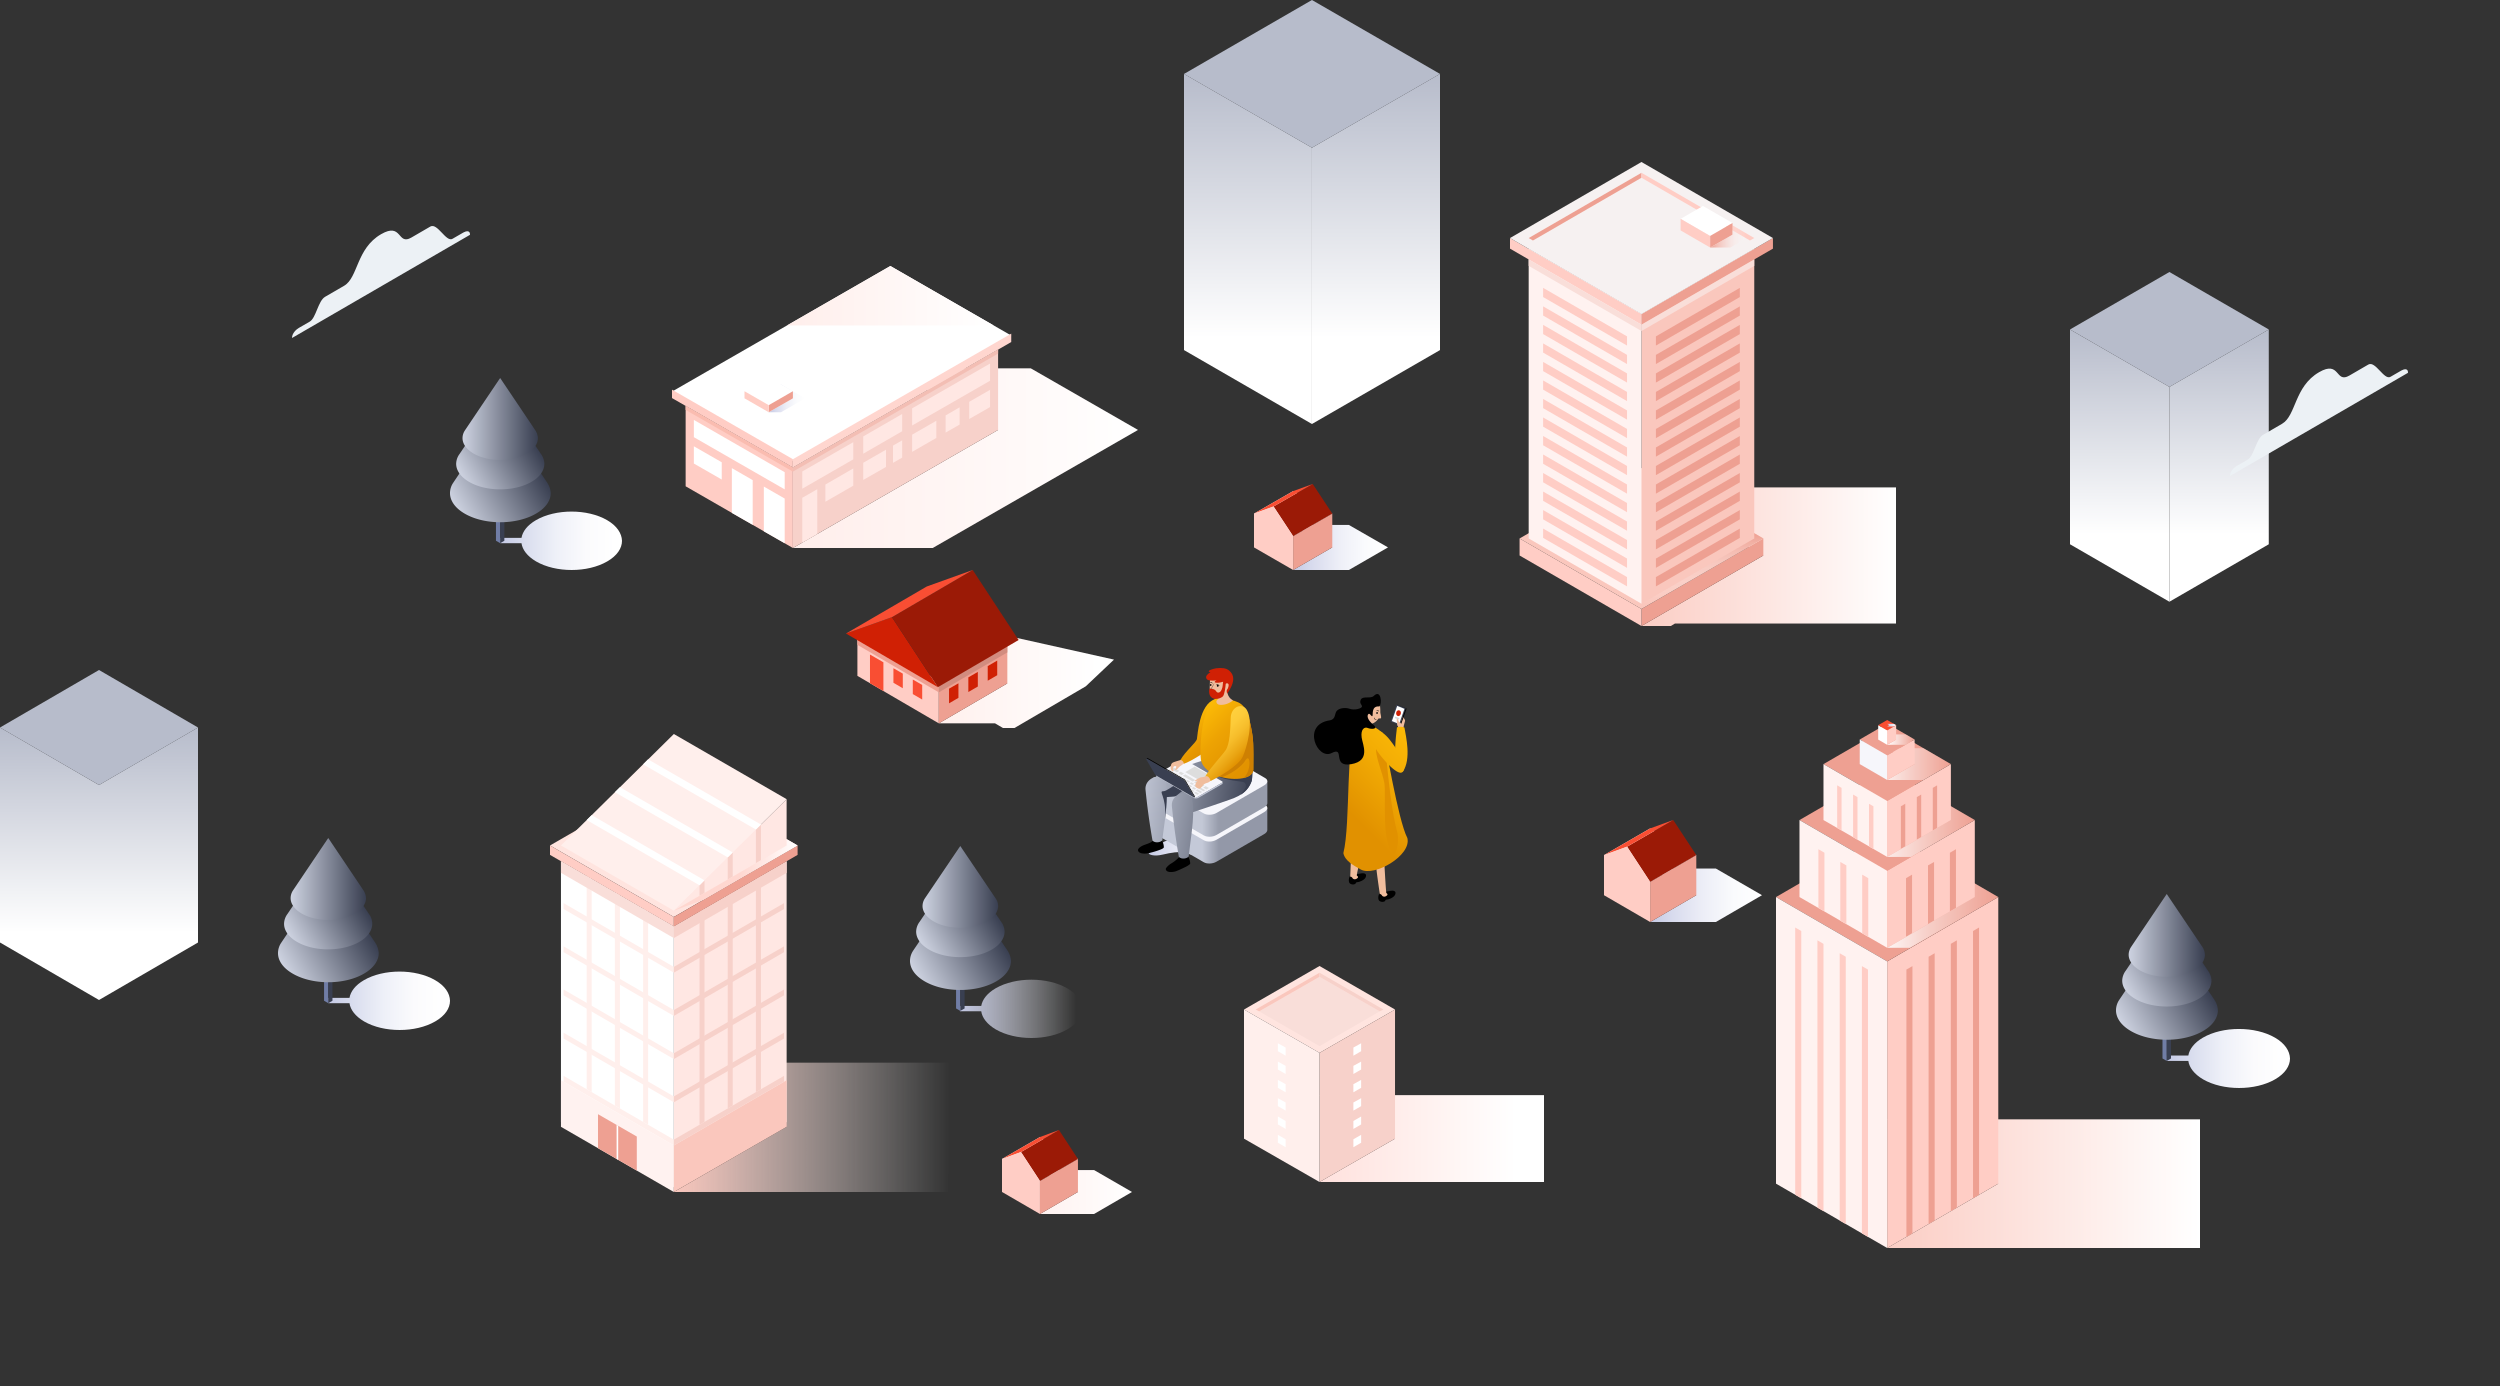 <svg viewBox="0 0 1250 693" fill="none" xmlns="http://www.w3.org/2000/svg"><rect x="0" y="0" width="1250" height="693" fill="#333333" stroke="none"/><path d="m655.97 212 64.03-36.96v-138.08l-64.03 36.91v138.13Z" fill="url(#a)"/><path d="m655.97 212-63.97-36.96v-138.08l63.97 36.91v138.13Z" fill="url(#b)"/><path d="m655.97 73.87-63.97-36.9 63.97-36.97 64.03 36.96-64.03 36.91Z" fill="#B7BCCB"/><path d="m1084.7 300.87 49.69-28.73v-107.4l-49.69 28.72v107.4Z" fill="url(#c)"/><path d="m1084.7 300.87-49.7-28.73v-107.4l49.7 28.72v107.4Z" fill="url(#d)"/><path d="m1084.7 193.46-49.7-28.73 49.7-28.73 49.69 28.73-49.69 28.73Z" fill="#B7BCCB"/><path d="m49.5 500 49.5-28.75v-107.5l-49.5 28.76v107.49Z" fill="url(#e)"/><path d="m49.5 500-49.5-28.75v-107.5l49.5 28.76v107.49Z" fill="url(#f)"/><path d="m49.5 392.5-49.5-28.75 49.5-28.75 49.5 28.75-49.5 28.76Z" fill="#B7BCCB"/><path d="M547.02 585.02h-27.04l18.99 10.96-18.99 11.02h27.04l18.98-11.02-18.98-10.96Z" fill="url(#g)"/><path d="m519.98 607 18.99-11.02v-16.5l-18.99 11.02v16.5Z" fill="#EEA092"/><path d="m519.98 590.5-18.98-11.02 18.98-10.96 18.99 10.96-18.99 11.02Z" fill="#F6F1F1"/><path d="m519.98 590.5-9.49-14.48 18.99-11.02 9.49 14.48-18.99 11.02Z" fill="#9B1A06"/><path d="m510.5 576.02-9.5 3.46 18.98-10.96 9.5-3.52-18.99 11.02Z" fill="#F94E33"/><path d="m510.5 576.02-9.5 3.46v16.5l18.98 11.02v-16.5l-9.49-14.48Z" fill="#FFCDC5"/><path d="M674.43 262.47h-27.86l19.57 11.24-19.57 11.29h27.86l19.57-11.3-19.57-11.23Z" fill="url(#h)"/><path d="m646.57 285 19.57-11.3v-16.9l-19.57 11.29v16.91Z" fill="#EEA092"/><path d="m646.57 268.09-19.57-11.3 19.57-11.24 19.57 11.24-19.57 11.3Z" fill="#F6F1F1"/><path d="m646.57 268.09-9.79-14.85 19.57-11.24 9.79 14.8-19.57 11.29Z" fill="#9B1A06"/><path d="m636.78 253.24-9.78 3.55 19.57-11.24 9.78-3.55-19.57 11.24Z" fill="#F94E33"/><path d="m636.78 253.24-9.78 3.55v16.92l19.57 11.29v-16.91l-9.79-14.85Z" fill="#FFCDC5"/><path d="M857.93 434.27h-32.86l23.08 13.34-23.08 13.39h32.86l23.07-13.4-23.07-13.33Z" fill="url(#i)"/><path d="m825.07 461 23.08-13.4v-20.06l-23.08 13.4v20.06Z" fill="#EEA092"/><path d="m825.07 440.94-23.07-13.4 23.07-13.33 23.08 13.34-23.08 13.39Z" fill="#F6F1F1"/><path d="m825.07 440.94-11.53-17.6 23.07-13.34 11.54 17.55-23.08 13.39Z" fill="#9B1A06"/><path d="m813.54 423.33-11.54 4.22 23.07-13.34 11.54-4.21-23.07 13.33Z" fill="#F94E33"/><path d="m813.54 423.33-11.54 4.22v20.06l23.07 13.39v-20.06l-11.53-17.6Z" fill="#FFCDC5"/><path d="m1200.66 185.27-5.43 3.14c-3.18 1.85-7.54-8.19-11.07-6.13l-9.49 5.51c-7.07 4.12-4.51-7.83-15.12-1.7-12.46 7.21-11.43 21.68-18.51 25.8l-9.48 5.51c-3.54 2.06-4.51 10.56-7.69 12.41l-5.44 3.14c-1.17.67-3.43 2.58-3.43 5.05l44.5-25.8 44.5-25.8c.1-2.52-2.16-1.8-3.34-1.13Zm-969-69-5.43 3.14c-3.18 1.85-7.54-8.19-11.07-6.13l-9.49 5.51c-7.07 4.12-4.5-7.83-15.12-1.7-12.46 7.21-11.43 21.68-18.5 25.8l-9.5 5.51c-3.53 2.06-4.5 10.56-7.68 12.41l-5.44 3.14c-1.17.67-3.43 2.58-3.43 5.05l44.5-25.8 44.5-25.8c.1-2.52-2.16-1.8-3.34-1.13Z" fill="#ECF1F5"/><path d="M948 243.69h-110.51l-2.08-1.24h-14.68l60.94 35.3-60.94 35.25h14.68l2.08-1.24h110.51v-68.07Z" fill="url(#j)"/><path d="m881.67 269.23-60.94 35.25v8.52l60.94-35.25v-8.52Z" fill="#EEA092"/><path d="m759.8 269.23 60.93 35.25v8.52l-60.94-35.25v-8.52Z" fill="#FFCDC5"/><path d="m820.73 233.98 60.94 35.25-60.94 35.25-60.94-35.25 60.94-35.25Z" fill="#FAC7BD"/><path d="m877.13 124.32-56.4 32.58v144.96l56.4-32.63v-144.9Z" fill="#FAC7BD"/><path d="m869.91 143.93-41.96 24.26v4.6l41.96-24.26v-4.6Zm0 9.25-41.96 24.26v4.6l41.96-24.25v-4.6Zm0 9.26-41.96 24.26v4.6l41.96-24.25v-4.6Zm0 9.26-41.96 24.26v4.6l41.96-24.25v-4.6Zm0 9.26-41.96 24.26v4.6l41.96-24.26v-4.6Zm0 9.26-41.96 24.26v4.6l41.96-24.26v-4.6Zm0 9.25-41.96 24.27v4.6l41.96-24.26v-4.6Zm0 9.26-41.96 24.26v4.6l41.96-24.25v-4.6Zm0 9.27-41.96 24.25v4.6l41.96-24.2v-4.66Zm0 9.25-41.96 24.26v4.6l41.96-24.2v-4.66Zm0 9.25-41.96 24.27v4.6l41.96-24.2v-4.66Zm0 9.27-41.96 24.26v4.65l41.96-24.26v-4.65Zm0 9.26-41.96 24.25v4.66l41.96-24.26v-4.66Zm0 9.25-41.96 24.26v4.66l41.96-24.26v-4.66Z" fill="#EEA092"/><path d="m764.34 124.32 56.4 32.58v144.96l-56.4-32.63v-144.9Z" fill="#FFF2F0"/><path d="m771.56 143.93 41.96 24.26v4.6l-41.96-24.26v-4.6Zm0 9.25 41.96 24.26v4.6l-41.96-24.25v-4.6Zm0 9.26 41.96 24.26v4.6l-41.96-24.25v-4.6Zm0 9.26 41.96 24.26v4.6l-41.96-24.25v-4.6Zm0 9.26 41.96 24.26v4.6l-41.96-24.26v-4.6Zm0 9.26 41.96 24.26v4.6l-41.96-24.26v-4.6Zm0 9.25 41.96 24.27v4.6l-41.96-24.26v-4.6Zm0 9.26 41.96 24.26v4.6l-41.96-24.25v-4.6Zm0 9.27 41.96 24.25v4.6l-41.96-24.2v-4.66Zm0 9.25 41.96 24.26v4.6l-41.96-24.2v-4.66Zm0 9.25 41.96 24.27v4.6l-41.96-24.2v-4.66Zm0 9.27 41.96 24.26v4.65l-41.96-24.26v-4.65Zm0 9.26 41.96 24.25v4.66l-41.96-24.26v-4.66Zm0 9.25 41.96 24.26v4.66l-41.96-24.26v-4.66Z" fill="#FFCDC5"/><path d="m886.47 119.02-65.74 38.03v5.3l65.74-38.03v-5.3Z" fill="#EEA092"/><path d="m755 119.02 65.73 38.03v5.3l-65.73-38.03v-5.3Z" fill="#FFCDC5"/><path d="m764.34 129.72 56.4 32.62v3.17l-56.4-32.57v-3.22Z" fill="#F9DED9"/><path d="m877.13 129.72-56.4 32.62v3.17l56.4-32.57v-3.22Z" fill="#F9DED9"/><path d="m820.73 81 65.74 38.02-65.74 38.03-65.73-38.03 65.73-38.02Z" fill="#F6F1F1"/><path d="m820.73 86.4 56.4 32.62-56.4 32.63-56.39-32.63 56.4-32.62Z" fill="#F6F1F1"/><path d="m766.47 120.26 54.26-31.39v-2.47l-56.39 32.62 2.13 1.24Z" fill="#EEA092"/><path d="m875 120.26-54.27-31.39v-2.47l56.4 32.62-2.13 1.24Z" fill="#FFCDC5"/><path d="m866.25 111.5-14.77-8.52-11.17 6.44 14.77 8.56 11.17-6.48Z" fill="#fff"/><path d="m855.08 117.98-14.77-8.56v5.8l14.77 8.56v-5.8Z" fill="#FFCDC5"/><path d="m855.08 117.98 11.17-6.48v5.84l-11.17 6.44v-5.8Z" fill="#EEA092"/><path d="m865.12 123.78 8-4.6v-2.48l-6.87-3.97v4.61l-11.17 6.44h10.04Z" fill="url(#k)"/><path d="M820.73 301.86h4.55l56.4-32.63-4.55-2.62v2.62l-56.4 32.63Z" fill="url(#l)"/><path d="M217.56 490.08c-9.84-5.72-25.74-5.72-35.59 0-4.25 2.47-6.66 5.6-7.23 8.85h-10.61v2.68h10.61c.47 3.29 2.93 6.53 7.29 9.1 9.84 5.72 25.74 5.72 35.59 0 4.92-2.82 7.38-6.58 7.38-10.29-.05-3.75-2.51-7.51-7.44-10.34Z" fill="url(#m)"/><path d="m164.13 501.6-2.1-1.23v-23.83l2.1 1.24v23.83Z" fill="#707DA6"/><path d="m164.13 501.6 2.1-1.23v-23.83l-2.1 1.24v23.83Z" fill="#393F51"/><path d="m187.3 470.88-23.17-34.53s-23.54 35.04-23.7 35.3a9.3 9.3 0 0 0-1.43 4.9c0 3.75 2.46 7.45 7.38 10.28 9.85 5.72 25.75 5.72 35.6 0 4.92-2.83 7.38-6.58 7.38-10.29-.1-1.9-.77-3.86-2.05-5.66Z" fill="url(#n)"/><path d="m184.44 456.93-20.31-30.26-20.36 30.26a8.52 8.52 0 0 0-1.74 4.94c0 3.3 2.15 6.54 6.46 9.06 8.61 5 22.56 5 31.18 0 4.3-2.47 6.46-5.76 6.46-9.06a8.1 8.1 0 0 0-1.7-4.94Z" fill="url(#o)"/><path d="M181.87 445.4c-.1-.2-17.74-26.4-17.74-26.4s-17.64 26.2-17.75 26.4a7 7 0 0 0-1.07 3.66c0 2.78 1.84 5.56 5.54 7.72 7.33 4.27 19.28 4.27 26.61 0 3.7-2.11 5.54-4.94 5.54-7.72a7.59 7.59 0 0 0-1.13-3.66Z" fill="url(#p)"/><path d="M533.55 494.12c-9.87-5.7-25.81-5.7-35.68 0-4.27 2.47-6.68 5.6-7.25 8.84h-10.64v2.67h10.64c.46 3.29 2.93 6.52 7.3 9.1 9.87 5.7 25.8 5.7 35.68 0 4.93-2.83 7.4-6.58 7.4-10.28-.05-3.75-2.52-7.5-7.45-10.33Z" fill="url(#q)"/><path d="m480.14 505.45-2.11-1.23v-23.79l2.1 1.24v23.78Z" fill="#707DA6"/><path d="m480.14 505.45 2.16-1.23v-23.79l-2.16 1.24v23.78Z" fill="#393F51"/><path d="m503.42 474.78-23.23-34.47s-23.6 34.99-23.75 35.24a9.25 9.25 0 0 0-1.44 4.88c0 3.75 2.47 7.45 7.4 10.28 9.87 5.7 25.8 5.7 35.68 0 4.93-2.83 7.4-6.58 7.4-10.28-.1-1.95-.77-3.85-2.06-5.65Z" fill="url(#r)"/><path d="m500.55 460.86-20.36-30.2-20.36 30.2a8.48 8.48 0 0 0-1.75 4.93c0 3.29 2.16 6.53 6.48 9.04 8.64 4.99 22.62 4.99 31.26 0 4.31-2.46 6.47-5.75 6.47-9.04a8.73 8.73 0 0 0-1.74-4.93Z" fill="url(#s)"/><path d="M497.92 449.35c-.1-.2-17.78-26.35-17.78-26.35s-17.69 26.15-17.79 26.35a6.97 6.97 0 0 0-1.08 3.65c0 2.77 1.85 5.55 5.55 7.7 7.35 4.27 19.33 4.27 26.68 0 3.7-2.1 5.56-4.93 5.56-7.7a6.6 6.6 0 0 0-1.14-3.65Z" fill="url(#t)"/><path d="M303.56 260.08c-9.84-5.72-25.74-5.72-35.58 0-4.26 2.47-6.67 5.6-7.24 8.85h-10.61v2.68h10.61c.46 3.29 2.93 6.53 7.29 9.1 9.84 5.72 25.74 5.72 35.59 0 4.92-2.82 7.38-6.58 7.38-10.29-.1-3.75-2.56-7.51-7.44-10.34Z" fill="url(#u)"/><path d="m250.08 271.6-2.1-1.23v-23.83l2.1 1.19v23.88Z" fill="#707DA6"/><path d="m250.08 271.6 2.1-1.23v-23.83l-2.1 1.19v23.88Z" fill="#393F51"/><path d="m273.3 240.88-23.17-34.53s-23.54 35.04-23.7 35.3a9.3 9.3 0 0 0-1.43 4.9c0 3.7 2.46 7.45 7.38 10.28 9.85 5.72 25.75 5.72 35.6 0 4.92-2.83 7.38-6.58 7.38-10.29-.1-1.95-.77-3.86-2.05-5.66Z" fill="url(#v)"/><path d="m270.44 226.93-20.31-30.26-20.31 30.26a8.52 8.52 0 0 0-1.74 4.94c0 3.3 2.15 6.54 6.46 9.06 8.61 5 22.56 5 31.18 0 4.3-2.47 6.46-5.76 6.46-9.06a8.77 8.77 0 0 0-1.74-4.94Z" fill="url(#w)"/><path d="M267.82 215.4c-.1-.2-17.74-26.4-17.74-26.4s-17.64 26.2-17.75 26.4a7 7 0 0 0-1.07 3.66c0 2.78 1.84 5.56 5.53 7.72 7.34 4.27 19.29 4.27 26.62 0 3.7-2.11 5.54-4.94 5.54-7.72a7.6 7.6 0 0 0-1.13-3.66Z" fill="url(#x)"/><path d="M1137.48 518.82c-9.96-5.78-26.05-5.78-36.01 0-4.3 2.5-6.74 5.67-7.31 8.94h-10.74v2.7h10.74c.47 3.33 2.96 6.61 7.37 9.21 9.96 5.77 26.04 5.77 36 0 4.98-2.86 7.47-6.66 7.47-10.4-.1-3.8-2.59-7.6-7.52-10.45Z" fill="url(#y)"/><path d="m1083.37 530.47-2.13-1.25v-24.08l2.13 1.2v24.13Z" fill="#707DA6"/><path d="m1083.37 530.47 2.13-1.25v-24.08l-2.13 1.2v24.13Z" fill="#393F51"/><path d="m1106.87 499.42-23.45-34.9s-23.81 35.42-23.97 35.68a9.42 9.42 0 0 0-1.45 4.94c0 3.74 2.49 7.54 7.47 10.4 9.96 5.77 26.04 5.77 36 0 4.98-2.86 7.47-6.66 7.47-10.4-.1-1.98-.77-3.9-2.07-5.72Z" fill="url(#z)"/><path d="m1103.96 485.33-20.54-30.58-20.54 30.58a8.63 8.63 0 0 0-1.77 4.99c0 3.33 2.18 6.6 6.54 9.15 8.71 5.05 22.83 5.05 31.54 0 4.36-2.5 6.54-5.82 6.54-9.15a8.78 8.78 0 0 0-1.77-5Z" fill="url(#A)"/><path d="M1101.32 473.68c-.11-.21-17.95-26.68-17.95-26.68s-17.85 26.47-17.95 26.68a7.04 7.04 0 0 0-1.09 3.69c0 2.8 1.87 5.62 5.6 7.8 7.42 4.32 19.51 4.32 26.93 0 3.73-2.13 5.6-5 5.6-7.8a7.7 7.7 0 0 0-1.14-3.7Z" fill="url(#B)"/><path d="M1100 559.66h-156.41l55.55 32.17-55.55 32.17h156.41v-64.34Z" fill="url(#C)"/><path d="m999.14 448.52-55.55 32.18v143.3l55.55-32.17v-143.3Z" fill="#FFCDC5"/><path d="m999.14 448.52-55.55-32.17-55.59 32.17 55.59 32.18 55.55-32.18Zm-42.92 168.17v-133.63l-3.02 1.72v133.67l3.02-1.76Zm11.11-6.41v-133.67l-3.03 1.76v133.63l3.03-1.72Zm11.1-6.45v-133.67l-3.03 1.76v133.67l3.03-1.76Zm11.1-6.45v-133.63l-3.02 1.76v133.63l3.02-1.76Z" fill="#EEA092"/><path d="m888 448.52 55.59 32.18v143.3l-55.59-32.17v-143.3Z" fill="#FFF2F0"/><path d="M930.95 616.69v-133.63l3.03 1.72v133.67l-3.03-1.76Zm-11.1-6.41v-133.67l3.03 1.76v133.63l-3.03-1.72Zm-11.14-6.45v-133.67l3.03 1.76v133.67l-3.03-1.76Zm-11.11-6.45v-133.63l3.04 1.76v133.63l-3.03-1.76Zm89.8-187.36-43.81 25.38v38.5l43.81-25.38v-38.5Z" fill="#FFCDC5"/><path d="m943.59 384.63 43.81 25.39-43.81 25.38-43.85-25.38 43.85-25.39Zm12.45 82.04v-29.36l-3.03 1.77v29.36l3.03-1.77Zm10.99-6.33v-29.36l-3.03 1.72v29.4l3.03-1.76Zm10.95-6.34v-29.4l-3.03 1.77v29.35l3.03-1.72Z" fill="#EEA092"/><path d="m899.74 410.02 43.85 25.38v38.5l-43.85-25.38v-38.5Z" fill="#FFF2F0"/><path d="M931.1 466.67v-29.36l3.03 1.77v29.36l-3.03-1.77Zm-10.95-6.33v-29.36l3.03 1.72v29.4l-3.03-1.76Zm-10.95-6.34v-29.4l3.02 1.77v29.35l-3.02-1.72Zm66.24-71.95-31.85 18.44v27.97l31.85-18.44v-27.97Z" fill="#FFCDC5"/><path d="m943.59 363.6 31.85 18.45-31.85 18.44-31.85-18.44 31.85-18.45Zm9.04 59.62v-21.34l-2.2 1.28v21.33l2.2-1.27Zm7.97-4.62v-21.33l-2.2 1.27v21.34l2.2-1.28Zm7.96-4.6v-21.34l-2.17 1.27v21.34l2.17-1.28Z" fill="#EEA092"/><path d="m911.74 382.05 31.85 18.44v27.97l-31.85-18.44v-27.97Z" fill="#FFF2F0"/><path d="M934.5 423.22v-21.34l2.21 1.28v21.33l-2.2-1.27Zm-7.96-4.62v-21.33l2.2 1.27v21.34l-2.2-1.28Zm-7.96-4.6v-21.34l2.2 1.27v21.34l-2.2-1.28Z" fill="#FFCDC5"/><path d="M961.72 374.1h-18.13l13.72 7.95-13.72 7.95h18.13l13.72-7.95-13.72-7.95Z" fill="url(#D)"/><path d="m957.3 369.75-13.71 7.95v12.3l13.72-7.95v-12.3Z" fill="#FFCDC5"/><path d="m943.59 361.8-13.72 7.95 13.72 7.95 13.72-7.95-13.72-7.95Z" fill="#EEA092"/><path d="m929.87 369.75 13.72 7.95v12.3l-13.72-7.95v-12.3Z" fill="#F6F6FB"/><path d="M952.9 367.2h-9.31l4.49 2.59-4.5 2.62h9.17l4.56-2.66-4.41-2.55Z" fill="url(#E)"/><path d="m948.08 362.59-4.5 2.58v7.24l4.5-2.62v-7.2Z" fill="#FFCDC5"/><path d="m939.1 362.59 4.49 2.58v7.24l-4.49-2.62v-7.2Z" fill="#fff"/><path d="m943.59 360 4.49 2.59-4.5 2.58-4.48-2.58 4.49-2.59Z" fill="#F94E33"/><path d="M946.95 361.95h-3.36l1.08.64-1.08.64h3.36l1.13-.64-1.13-.64Z" fill="url(#F)"/><path d="M943.59 473.9h11.36l44.19-25.38-11.74-6.78v6.78l-43.81 25.39Z" fill="url(#G)"/><path d="M943.59 428.46h11.96l31.85-18.44-12-6.94.04 6.94-31.85 18.44Z" fill="url(#H)"/><path d="M515.38 184.16h-69.91l53.58 30.8-102.6 59.04h69.9l102.65-59.03-53.62-30.81Z" fill="url(#I)"/><path d="m396.45 274-53.63-30.85v-40.2l53.63 30.82v40.23Z" fill="#FFCDC5"/><path d="M392.35 244.7v-8.6l-45.42-26.14v8.63l45.42 26.1Zm-10.43 20.96 10.43 5.96v-22.34l-10.43-6v22.38Zm-15.99-9.21 10.42 5.96v-22.35l-10.42-6v22.39Zm-5.06-16.68v-8.63l-13.94-8v8.63l13.94 8Zm84.3-106.77-109.17 62.79 60.45 34.73 109.17-62.75-60.45-34.77Z" fill="#fff"/><path d="m396.45 229.6 109.17-62.79v4.21l-109.17 62.75v-4.17Z" fill="#FFD6CF"/><path d="m336 194.83 60.45 34.77v4.17l-60.45-34.73v-4.21Z" fill="#FFCDC5"/><path d="m499.05 214.97-102.6 59.03v-40.23l102.6-59v40.2Z" fill="#F7D1CA"/><path d="M456.06 212.75v-8.58l38.97-22.4v8.6l-38.97 22.38Zm-29.43 16.93v-8.59l-25.5 14.64v8.63l25.5-14.68Zm-25.49 41.61 7.49-4.3v-22.38l-7.5 4.3v22.38Zm30.47-44.44v-8.63l19.47-11.22v8.63l-19.47 11.22Zm24.45-.92v-8.59l12.1-6.96v8.59l-12.1 6.96Zm16.74-9.63v-8.59l7-4.04v8.63l-7 4Zm11.8-6.8v-8.59l10.43-6v8.63l-10.42 5.96Zm-57.97 33.36v-8.63l-13.94 8.04v8.6l13.94-8.01Zm4.98-2.88v-8.59l11.39-6.54v8.63l-11.39 6.5Zm14.9-8.55v-8.63l4.57-2.62v8.63l-4.57 2.62Z" fill="#FFE7E3"/><path d="M390.5 192.24h-6.15l12.1 6.92-12.1 6.97h6.15l12.1-6.97-12.1-6.92Z" fill="url(#J)"/><path d="m372.25 195.62 12.1-6.92 12.1 6.92-12.1 6.96-12.1-6.96Z" fill="#fff"/><path d="m384.35 202.58 12.1-6.96v3.54l-12.1 6.97v-3.55Z" fill="#EEA092"/><path d="m384.35 202.58-12.1-6.96v3.54l12.1 6.97v-3.55Z" fill="#FFCDC4"/><path d="m342.82 204.96 53.63 30.85v-2.04l-53.63-30.81v2Z" fill="#FABCB0"/><path d="m499.05 176.78-102.6 59.03v-2.04l102.6-59v2Z" fill="#F3BEB4"/><path d="M393.48 162.73h103.35l-51.66-29.73-51.7 29.73Z" fill="url(#K)"/><path d="m557 329.8-60.05-13.4 2.67 1.56h-36.66l40.7 23.75-34.25 19.97h28.13l3.94 2.32h5.76l35.64-20.84 14.12-13.36Z" fill="url(#L)"/><path d="m469.4 361.68-40.7-23.74v-21.44l40.7 23.8v21.38Z" fill="#FFCDC5"/><path d="m503.67 320.27-34.26 20.04v21.37l34.26-19.97v-21.44Z" fill="#EEA092"/><path d="m474.52 344.34 4.7-2.69v7.27l-4.7 2.75v-7.33Zm9.65-5.65 4.74-2.75v7.33l-4.74 2.74v-7.32Zm9.69-5.65 4.75-2.75v7.32l-4.75 2.75v-7.32Z" fill="#D02004"/><path d="m434.99 327.27 6.71 3.88v14.38l-6.71-3.93v-14.33Zm11.72 6.84 4.69 2.7v7.32l-4.69-2.75v-7.27Zm9.69 5.66 4.7 2.69v7.32l-4.7-2.74v-7.27Z" fill="#F94E33"/><path d="m428.7 322.43 40.7 23.75v-3.07l-40.7-23.75v3.07Z" fill="#EEA092"/><path d="m503.67 326.2-34.26 19.98v-3.07l34.26-19.98v3.07Z" fill="#D28C7F"/><path d="m468.93 343.59-22.97-35-22.96 8.18 45.93 26.82Z" fill="#D02004"/><path d="m486.35 285-40.39 23.59 22.97 35 40.38-23.59-22.96-35Z" fill="#9B1A06"/><path d="m463.39 293.24-40.39 23.53 22.96-8.18 40.39-23.59-22.96 8.24Z" fill="#F94E33"/><path d="m474.13 596 .87-64.68h-137.2l55.51 32.09-56.4 32.59h137.22Z" fill="url(#M)"/><path d="m336.92 463.23 56.4-32.63v130.4l-56.4 32.63v-130.4Z" fill="#FFE7E3"/><path d="m336.92 463.23-56.44-32.63v130.4l56.44 32.63v-130.4Z" fill="#fff"/><path d="m336.92 596-56.44-32.59v-23.28l56.44 32.6v23.27Z" fill="#FFF2F0"/><path d="m336.92 596 56.4-32.59v-23.28l-56.4 32.6v23.27Z" fill="#FAC7BD"/><path d="m299 574.1 9.72 5.6v-17l-9.72-5.6v17Zm9.72 5.6 9.68 5.62v-17.05l-9.68-5.57v17Z" fill="#EEA092"/><path d="m308.3 562.45.8.46v17l-.8-.41v-17.05Z" fill="#fff"/><path d="m281.77 454.5 55.15 31.84v-2.9l-55.15-31.89v2.95Zm0 21.57 55.15 31.89v-2.95l-55.15-31.84v2.9Zm0 21.58 55.15 31.88v-2.9l-55.15-31.89v2.9Zm0 21.61 55.15 31.89v-2.95l-55.15-31.85v2.91Zm55.15 53.46v-2.9l-55.15-31.9v2.92l55.15 31.88Z" fill="#FFEFEC"/><path d="m293.36 438.04 2.49 1.45v106.59l-2.5-1.46v-106.58Zm14.07 8.15 2.54 1.45v106.58l-2.54-1.45v-106.58Zm14.12 8.14 2.5 1.46v106.58l-2.5-1.45v-106.58Z" fill="#FFEFEC"/><path d="m392.03 454.5-55.11 31.84v-2.9l55.1-31.89v2.95Zm0 21.57-55.11 31.89v-2.95l55.1-31.84v2.9Zm0 21.58-55.11 31.88v-2.9l55.1-31.89v2.9Zm0 21.61-55.11 31.89v-2.95l55.1-31.85v2.91Zm0 18.67v2.9l-55.11 31.9v-2.92l55.1-31.88Z" fill="#F7D1CA"/><path d="m380.48 438.04-2.53 1.45v106.59l2.53-1.46v-106.58Zm-14.12 8.15-2.49 1.45v106.58l2.5-1.45v-106.58Zm-14.12 8.14-2.49 1.46v106.58l2.5-1.45v-106.58Z" fill="#F7D1CA"/><path d="m280.48 430.6 56.44 32.63v5.82l-56.44-32.63v-5.82Z" fill="#F9DED9"/><path d="m393.31 430.6-56.4 32.63v5.82l56.4-32.63v-5.82Z" fill="#F7D1CA"/><path d="m398.8 422.74-61.88-35.75-61.92 35.75 61.92 35.75 61.88-35.75Z" fill="#FFE4DF"/><path d="m336.92 463.23-61.92-35.79v-4.7l61.92 35.75v4.74Z" fill="#FFCDC5"/><path d="m336.92 463.23 61.88-35.79v-4.7l-61.88 35.75v4.74Z" fill="#EEA092"/><path d="M393.31 422.74v-23.15l-56.4 55.74 56.4-32.59Z" fill="#FFE7E3"/><path d="m336.92 455.33-56.44-32.59 56.44-55.74 56.4 32.59-56.4 55.74Z" fill="#FFEFEC"/><path d="m380.48 412.27-2.53 2.5v16.83l2.53-1.42v-17.91Zm-14.12 13.97-2.49 2.45v11.06l2.5-1.42v-12.1Zm-14.12 13.92-2.49 2.5v5.27l2.5-1.45v-6.32Z" fill="#F7D1CA"/><path d="m293.36 410.02 56.4 32.63 2.48-2.49-56.4-32.59-2.48 2.45Zm14.07-13.92 56.44 32.59 2.5-2.45-56.4-32.64-2.54 2.5Zm14.12-13.93 56.4 32.6 2.53-2.5-56.44-32.6-2.49 2.5Z" fill="#fff"/><path d="m336.92 455.33 14.9-5.44 46.98-27.15-5.49-3.16v3.16l-56.4 32.6Z" fill="url(#N)"/><path d="M574.3 426.73c.32.63 2.86 1.58 7.02.57 4.17-1.01 8.67-1.61 10.06-1.08 1.4.53 15.38 3.5 15.93 3.5 1.62-.09 5.82-6.45 1.62-6.6-4.2-.16-14.36-.51-17.16-.85-2.79-.32-6.87-2.73-9.42-1.56-2.53 1.13-8.04 6.02-8.04 6.02Z" fill="url(#O)"/><path d="M633.68 404.08h-57.66v10.98c-.06.63.3 1.23 1.06 1.69l24.86 14.39c1.6.92 4.39.81 6.25-.26l23.95-13.86c.96-.56 1.47-1.27 1.52-1.94v-11h.02Z" fill="url(#P)"/><path d="m607.74 388.02 24.86 14.39c1.6.92 1.39 2.54-.46 3.62l-23.95 13.87c-1.84 1.07-4.64 1.18-6.25.25l-24.86-14.39c-1.6-.92-1.4-2.54.45-3.62l23.96-13.87c1.86-1.07 4.66-1.18 6.25-.25Z" fill="#F6F6FB"/><path d="M633.68 390.7h-57.66v10.98c-.06.64.3 1.24 1.06 1.69l24.88 14.37c1.6.93 4.39.82 6.25-.25l23.95-13.87c.96-.56 1.47-1.27 1.52-1.94v-10.98Z" fill="url(#Q)"/><path d="m607.74 374.64 24.86 14.4c1.6.92 1.39 2.53-.46 3.62l-23.95 13.84c-1.84 1.07-4.64 1.18-6.25.26l-24.86-14.4c-1.6-.92-1.4-2.53.45-3.62l23.96-13.87c1.86-1.05 4.66-1.17 6.25-.23Z" fill="#F6F6FB"/><path d="M598.11 381.3c5.34-1.67 10.35-3.37 17.23 2.69-.05 2.71-1.21 7.38-2.31 8.83-2.44 3.2-4.57 3.42-11.82 3.93-6.57.46-11.36 1.5-20.24 1.96l-4.61-9.74c7.07-2.78 18.59-6.48 21.75-7.67Z" fill="url(#R)"/><path d="M580.58 420.03c.57.22 1.34 2 1.34 3.62-.09.57-1.5 1.1-2.81 1.56a39.6 39.6 0 0 1-5.67 1.52c-2.29.26-4.42-.24-4.44-1.74 0-.55.99-1.7 2.97-2.45 1.78-.68 3.58-1.14 4.61-2.29.8-.88 4-.22 4-.22Z" fill="#000"/><path d="M572.76 394.9a348.4 348.4 0 0 0 3.49 25.37c1.27 1.46 4.35.93 4.94-.26.53-5.8 3.19-20.1 1.92-27.5-.03-7.09-10.97-4.42-10.35 2.38Z" fill="url(#S)"/><path d="M604.48 388.35c-8.54-4.47-19.68 7.23-22.67 7.25-2.99.04 1.56 2.16.68 13.37l.09-.06c.42-3.44.77-7.1.83-10.36 7.36-.53 11.87-1.4 17.78-1.8 1.62-.11 2.99-.23 4.15-.33 3.67-1.94 5.63-4.68-.86-8.07Z" fill="#393F51"/><path d="M608.28 383.7c4.73-3 9.14-5.94 17.34-1.87.66 2.65.75 7.45.04 9.14-1.53 3.73-3.86 6.48-10.74 8.84-6.22 2.13-10.1 3.55-18.54 6.3l-8.3-8.1c5.44-4.9 17.46-12.32 20.2-14.3Z" fill="url(#T)"/><path d="m608.75 383.42-1.43 3.8c5.27 3.42 14.02 3.22 14.92 4.08 1.38 1.33.85 2.6-1.98 6.08a12.4 12.4 0 0 0 5.4-6.43c.7-1.7.62-6.5-.04-9.14-7.93-3.92-12.33-1.3-16.87 1.6Z" fill="#393F51"/><path d="M593.76 428.16c.57.22 1.34 2 1.34 3.61-.09.58-2.15 1.61-2.15 1.61s-4.3 2.12-5.45 2.38c-2.22.53-4.4.31-4.61-1.17-.1-.55 1.36-2.04 2.63-2.8a18.69 18.69 0 0 0 4.24-3.4c.8-.89 4-.23 4-.23Z" fill="#000"/><path d="M585.92 403.02c.7 7.74 2.35 19.06 3.5 25.38 1.26 1.46 4.34.93 4.94-.26.52-5.8 3.18-20.1 1.9-27.5 0-7.09-10.94-4.42-10.34 2.38Z" fill="url(#U)"/><path d="M591.1 379.78a1.3 1.3 0 0 1 1.12 0l18.83 10.9c.31.18.31.47 0 .65l-12.83 7.44c-.3.18-.81.18-1.12 0l-18.83-10.9c-.3-.18-.3-.47 0-.64l12.83-7.45Z" fill="#F6F6FB"/><path d="m597.08 397.23.92.53-.46.26-.92-.52.46-.27Zm-1.54-.9.92.53-.46.28-.92-.55.46-.26Zm-1.56-.91.92.56-.46.26-.92-.53.46-.29Zm-1.54-.88.9.53-.46.27-.9-.53.46-.27Zm-1.56-.9.93.53-.46.26-.93-.53.46-.26Zm-1.56-.9.93.52-.47.27-.92-.53.46-.26Zm-1.54-.91.93.55-.46.27-.93-.55.46-.27Zm-1.55-.88.92.53-.46.26-.93-.52.47-.27Zm-1.57-.9.93.53-.46.26-.93-.53.46-.26Zm-1.53-.91.92.53-.46.27-.92-.53.46-.27Zm-1.56-.9.92.53-.46.29-.92-.55.46-.27Zm-1.54-.88.9.53-.44.26-.92-.52.46-.27Zm17.88 8.54 1.65.96-.92.55-1.65-.97.92-.53Zm.86-1.22 2.29 1.32-.93.55-2.28-1.35.92-.52Zm.9-1.26 2.92 1.7-.92.52-2.9-1.7.9-.52Zm3.14-.35 1.67.94-1.25.73-1.65-.95 1.23-.72Zm-2.28-1.32 1.67.94-1.25.73-1.67-.97 1.25-.7Zm-2.29-1.33 1.67.95-1.25.73-1.67-.97 1.25-.7Zm-7.88-4.58 1.67.97-1.26.73-1.64-.97 1.23-.73Zm-3.87-2.22 3.25 1.87-1.25.72-3.25-1.89 1.25-.7Zm6.15 3.54 4.97 2.89-1.23.73-5-2.89 1.26-.73Zm3.27 7.6 1.37.77-.93.56-1.36-.8.92-.53Zm.86-1.23 1.36.8-.92.52-1.36-.8.92-.52Zm.88-1.23 1.36.77-.92.55-1.36-.8.92-.52Zm-1.98-1.15 1.34.77-.9.55-1.36-.8.92-.52Zm-2-1.15 1.37.78-.93.52-1.36-.77.92-.52Zm-1.97-1.16 1.36.79-.92.53-1.37-.77.93-.55Zm-1.98-1.14 1.34.78-.92.53-1.34-.79.92-.53Zm-2-1.15 1.36.79-.92.53-1.36-.8.92-.52Zm-3.14-1.83 2.52 1.45-.92.55-2.52-1.47.92-.53Zm10.22 7.66 1.33.8-.9.53-1.36-.8.92-.53Zm-2-1.14 1.36.77-.93.55-1.36-.8.92-.52Zm-1.98-1.14 1.36.76-.92.53-1.37-.77.93-.53Zm-1.98-1.17 1.34.79-.92.53-1.34-.77.92-.56Zm-2-1.15 1.36.8-.92.52-1.36-.8.92-.52Zm-3.78-2.18 3.17 1.83-.93.53-3.16-1.83.92-.53Zm10.88 8.02 1.34.77-.9.53-1.37-.77.93-.53Zm-2-1.17 1.36.8-.92.52-1.37-.77.93-.55Zm-1.98-1.15 1.36.8-.92.53-1.36-.8.92-.53Zm-1.98-1.14 1.34.8-.92.52-1.34-.8.92-.52Zm-2-1.15 1.37.77-.93.56-1.36-.8.92-.53Zm-1.98-1.14 1.37.77-.92.53-1.37-.77.93-.53Zm-2.43-1.41 1.8 1.03-.92.53-1.8-1.03.92-.53Zm-.88 2.29 14.9 8.63-.47.25-14.87-8.62.44-.26Zm11.95-2.69 7.6 4.38 4.73-2.73-7.6-4.38-4.73 2.73Z" fill="#DDD"/><path d="m611.08 391.35-12.86 7.42c-.24.13-.61.18-.9.1 0 0-.18-.07-.22-.1l-18.83-10.9c-.02-.02-.04-.02-.06-.05h-.03l-.02-.02-.02-.02-.02-.04-.02-.05a.31.31 0 0 1-.05-.13v.26c0 .11.07.25.22.33l18.83 10.9c.44.23 1.1.19 1.28.14l.57-.13 12.1-7c.16-.1.25-.23.25-.34v-.7c0 .13-.07.24-.22.33Z" fill="#C3C8D6"/><path d="m573.64 379.32 18.17 10.49c.28.17.55.42.72.7l4.68 7.98c.09.15-.09.3-.22.22l-18.98-10.95a1.14 1.14 0 0 1-.38-.36l-4.37-7.44c-.3-.57-.09-.9.38-.64Z" fill="#393F51"/><path d="m597.19 398.46-4.68-7.95a2.03 2.03 0 0 0-.73-.7l-18.17-10.49c-.2-.11-.37-.11-.44-.02 0 0 .14-.16.27-.27.09-.08.24-.08.44.03l18.17 10.48c.28.18.55.42.72.7l4.68 7.98c.05.07.02.13-.02.18l-.02.02-.24.24c.06-.04.06-.1.02-.2Z" fill="#000"/><path d="M591.1 379.65c-1.34.7-4.2 1.15-5.03 1.87-.83.73-1 2.91-.4 3.6.62.68 1.35.65 1 0-.36-.67-.27-1.97.72-2.08 1.91-.2-.5 1.94.4 1.94.83.02 1.2-1.08 2.24-1.85 1.03-.8 1.67-1.12 2.7-1.87 1.38-.97-.42-2.16-1.63-1.61Z" fill="#F0BD9D"/><path d="M590.18 380.05c2.46-4.43 7.93-8.73 8.28-10.56.36-1.82 1.1-17.25 8.95-19.87.41 5.53.02 22.3-1.48 23.8-1.49 1.47-10.6 7.49-14.01 8.45.02-.83-.9-1.95-1.74-1.82Z" fill="url(#V)"/><path d="M612.94 349.05c-11.64-4.36-13.42 23.07-12.5 30.73.46 2.69 2.4 5.82 8.66 8.22 6.1 2.36 17.16 2.2 17.57-3.08.1-12.28.18-15.07-1.31-22.1-2.75-12.69-5.6-11.21-12.42-13.77Z" fill="url(#W)"/><path d="M621.66 389.04c2.77-.6 4.84-1.92 5.01-4.15.1-12.27.18-15.06-1.31-22.1a51.42 51.42 0 0 0-1.17-4.53c-.3.13-.61.3-.9.55-3.18 2.82-5 14.65-8.48 18.33-2.5 2.66-5.69 7.64-7.25 10.18a24.5 24.5 0 0 0 3.4 1.25c3.9-1.17 9.65-5.06 11.5-8.04 2.2-3.54 2.52.68 2.13 2.76-.38 2.15-1.23 4.42-2.93 5.75Z" fill="#CE8002"/><path d="M603.85 387.5c-2 1.38-2.9.87-3.96 1.36a14 14 0 0 0-2.44 1.47c-.37.25.88.2 1.4 0-1.2 1.02-1.3 2.34-1.09 2.94.26.68 1.98 1.32 2.37.94 1.65-1.58 1.37-2.22 3.63-2.82.81-.22 2.5-1.72 2.5-1.72l-.99-1.74-1.42-.44Z" fill="#F0BD9D"/><path d="M602.6 388.2c1.12-.64 2.63.9 2.63 2.31 3.5-1.58 13.98-7.51 16.1-12.1 2.12-4.55 5.59-17.5 2.07-23.46-2.26-3.83-7.87-1.58-8.04 3.88-.2 6.08-.44 13.18-2.55 16.28-1.95 2.87-7.45 8.5-10.22 13.09Z" fill="url(#X)"/><path d="m613.47 345.1.6-.1 1.03-2.45-1.56-3.04-8.49-1.21-.2 5.66c.3 3.92 1.37 5.09 3 5.2.43.02.87 0 1.3-.09-.1.38-.4.84-.67 1.04-.61.48-.28 1.94 1.01 2.22 1.34.29 4.29.11 7.01-2.13-1.32-.75-2.72-2-3.03-5.1Z" fill="#F0BD9D"/><path d="M609.31 342.98a.45.45 0 0 1-.5.38.44.44 0 0 1-.37-.5.46.46 0 0 1 .5-.38c.25.03.41.26.37.5Zm-3.55-.42a.43.43 0 0 1-.48.37.42.42 0 0 1-.36-.48c.04-.24.26-.4.49-.38.24.03.4.25.35.49Z" fill="#000"/><path d="M609.7 342.87c-.06.05-.34-.26-.8-.34-.47-.1-.85.08-.89.02-.02-.04.05-.13.22-.2a1.12 1.12 0 0 1 1.35.26c.13.13.16.24.12.26Zm-3.39-1.14c-.05.06-.25-.22-.6-.27-.36-.06-.68.13-.7.07-.02-.03.04-.12.18-.2.14-.1.35-.16.57-.13a.7.7 0 0 1 .47.3c.1.11.1.21.08.23Z" fill="#000"/><path d="M614.55 335.26c-1.54-1.28-3.78-1.43-6.5-1.12-3.3.63-4.75 1.7-2.84 1.93-1.17.82-2.68 1.94-1.98 3.26.6 1.1 2.7 1.06 5.01.9-2.48 1.11.53 1.57 2.99.71l.33-.04c-.05.37-.18 1.08-.2 1.72-.02 1.06-.75 3.72-2.24 3.68-.84-.03-.81-.53-1.36-1.08-.44-.44-1.32-.97-2.9-.97-.38.5-.73 3.5 1.18 4.69 1.92 1.21 4.55.04 5.34-.7.97-.9 1.39-5.36 1.39-5.36.06-.53.04-1.08.3-1.14.27-.2 1.94-.36.95 2.2-.15.42-.29.64-.4.73-.55.61-.2 2.18.1 1.96 0 0 1.75-2.36 2.52-4.9.77-2.57.4-4.73-1.7-6.47Z" fill="#D02004"/><path d="M606.49 344.58c0-.02.7-.1.38-.21-.09-.03.12-.05.12-.12 0-.07-.24-.17-.18-.27.12-.21-.66-.43-.53-.66.52-.94.9-1.71.88-1.74-.04-.02-.49.72-1 1.66l-.37.67c-.05.1-.12.21-.1.36 0 .06.06.13.11.16l.15.05a2 2 0 0 0 .54.1Z" fill="#F0BD9D"/><path d="M606.49 344.58c0-.02-.2-.1-.52-.2-.09-.03-.16-.07-.16-.13-.01-.07.04-.17.1-.27a34.52 34.52 0 0 0 1.25-2.4c-.04-.02-.49.72-1 1.66l-.37.67c-.05.1-.12.21-.1.36 0 .06.06.13.11.16l.15.05a2 2 0 0 0 .54.1Z" fill="#000"/><path d="M701.81 363.87c-.06-1.44.88-3.17.69-3.79-.2-.61-1.41-2.26-1.41-2.26-.56.02-2.46 1.4-2.46 1.4-.06.59-.23 2.4.51 4.58l2.67.07Z" fill="#F0BD9D"/><path d="M701.45 385.8c4.25-6.3 1.56-17.41.77-22.02-1.43-.61-2.93-.55-3.74-.06-.57 4.52-1.7 15.07-.17 18.24 1.54 3.21 2.14 4.2 3.14 3.85Z" fill="url(#Y)"/><path d="M675.34 437.72c-.96.49-1.4 3.5-.24 4.13.51.31 1.37.59 2.33.2.58-.23.47-.88.92-.92 2-.15 3.4-1.2 3.93-1.7.83-.78.94-1.96.53-2.36-.6-.6-1.64-.5-2.82-.28-1.32.28-1.84.34-2.54.34-1.15.02-2.11.6-2.11.6Z" fill="#000"/><path d="M675.74 427.54c.66 0 3.95 4 3.95 4s-1.45 5.97-1.26 6.25c.02.02.05.04.07.08.47.32.91.8-.17 1.48-.9.55-1.6.21-1.97-.13a1.81 1.81 0 0 0-.62-.72c-.15-.08-.38-.27-.49-.14-.2.17-.15-.2-.13-.43.1-1.12.34-10.39.62-10.39Z" fill="#F0BD9D"/><path d="M690.07 446.43c-.96.49-1.39 3.49-.24 4.12.52.32 1.37.6 2.33.21.58-.23.47-.88.92-.93 2-.14 3.4-1.2 3.93-1.69.83-.78.94-1.96.53-2.36-.6-.6-1.64-.51-2.82-.28-1.32.28-1.83.34-2.54.34-1.15 0-2.11.6-2.11.6Z" fill="#000"/><path d="M688.2 433.54c.65 0 4-1.5 4-1.5s.77 14.16.97 14.43l.06.09c.47.32.92.8-.17 1.48-.9.55-1.6.21-1.97-.13a1.8 1.8 0 0 0-.62-.72c-.14-.08-.38-.27-.49-.14-.19.19-.1-.2-.12-.43-.05-.23-1.95-13.08-1.67-13.08Z" fill="#F0BD9D"/><path d="M680.36 434.74c6.81 3.79 25.45-6.95 23.33-15.7-4.74-9.15-10.78-47.18-12.49-52.72-2.99-2.33-4.37-3.4-7.28-3.91-1.75-.3-4.03-.7-5.38.57-5.87 5.45-3.11 48.7-6.85 63.56.73 3.93 5.32 6.34 8.67 8.2Z" fill="url(#Z)"/><path d="M698.8 416.87c-3-10.68-4.67-27.86-5.92-40.95l-1.14-1.92-3.74.55c0 4.77 3.13 11.39 4.16 16.93 1.04 5.55-1.87 32.53 5.18 35.52 1.36-2.55 2.01-5.91 1.46-10.13Z" fill="#E19100"/><path d="M681 362.75c.63-.98.55-2.84.34-4.3a7.34 7.34 0 0 1-.43-2.51c.04-3.24 3.84-6.34 6.38-6.32 2.57.02 2.89 3.2 2.87 6.43-.01.7.55 2.35.34 2.95-.17.5-1.09-.03-1.37.4-.8 1.22-2 2.09-3.25 2.52-.14.49.6 1.1 1 1.4-1.72.93-3.77.23-4.8-.05-.53-.12-.92-.3-1.09-.52Z" fill="#F0BD9D"/><path d="M688.95 356.56a.43.43 0 0 1-.48.36.42.42 0 0 1-.36-.48c.04-.24.25-.4.49-.37.24.03.39.25.35.49Zm.55-.83c-.05.05-.25-.23-.61-.28-.36-.05-.67.13-.7.07-.01-.03.05-.12.19-.2a.8.8 0 0 1 .57-.12.7.7 0 0 1 .47.29c.09.12.1.22.08.24Z" fill="#000"/><path d="M664.87 360.17c3.14-.49 2.31-3.43 3.53-4.76 1.5-1.63 4.76-1.6 6.27-1.06 2.76 1 6.33-.19 6.33-1.12 0-.93-1.5-1.54-.56-3.46.94-1.93 4.89-.26 6.45-1.8 3.63-3.6 4.25 3.85 2.8 5.26-4.25-.42-3.03 4.34-3.5 4.81-.47.46-1.27-1.72-2-1-.83.82-.5 3 2.7 5.5 2.3 2-1.03 2.28-3.16 1.41-1.5-.6-3.46.68-2.9 4.82.46 3.49 4.7 11.65-5.26 13.32-9.93 1.67-2.75-9.13-9.76-5.56-7.15 3.66-15.16-14.2-.94-16.36Z" fill="#000"/><path d="M688.53 375.39c1.84 2.98 10.14 12.8 12.64 10.67 3.44-2.92-3.7-12.87-6.15-15.98a19.95 19.95 0 0 0-3.8-3.78c-3.2-2.33-7.88.74-2.69 9.09Z" fill="url(#aa)"/><path d="m702.86 354.16-2.97 8.5-4.59-1.88 2.97-8.5 4.59 1.88Z" fill="#393F51"/><path d="m699.57 362.03 2.65-7.61-3.63-1.48-2.65 7.59 3.63 1.5Z" fill="#fff"/><path d="m698.27 352.28.45.1 4.59 1.89-.45-.1-4.6-1.89Z" fill="#000"/><path d="m702.86 354.16.45.11-2.97 8.5-.45-.1 2.97-8.5Z" fill="#000"/><path d="M699.68 355.18c-.62-.23-1.33.21-1.54.97-.23.78.09 1.6.7 1.84.63.23 1.3-.21 1.54-1 .24-.75-.06-1.58-.7-1.81Z" fill="#D02004"/><path d="m697.59 358.29-.24.76 2.14.8.23-.76-2.13-.8Z" fill="#D4D9DE"/><path d="M698.91 363c-.34-.34-.43-1.59-.51-2.47-.09-.83-.15-1.3.23-1.2.24.03.56.9.81 1.51.26.62 1.45.9 1.45 1.25 0 .36.03 1.04-.57 1.04-.62.02-1.41-.13-1.41-.13Z" fill="#F0BD9D"/><path d="M687.07 358.76c.05 0 .07.43.46.72.37.3.83.23.84.29 0 .03-.1.09-.3.1-.2.02-.47-.04-.7-.22a.94.94 0 0 1-.36-.6c-.02-.18.02-.29.06-.29Z" fill="#000"/><g clip-path="url(#ab)"><path d="M772 547.58h-112.25l37.76 21.76-37.75 21.66h112.24v-43.42Z" fill="url(#ac)"/><path d="m697.51 504.76-37.75-21.76-37.76 21.76 37.75 21.66 37.76-21.66Z" fill="#FFE4DF"/><path d="m689.86 505.68-30.1-17.29-30.2 17.29 30.2 17.39 30.1-17.4Z" fill="#F9DED9"/><path d="m697.51 569.34-37.75 21.66v-64.58l37.75-21.66v64.58Z" fill="#F7D1CA"/><path d="m680.57 525.61-3.88 2.24v-4.07l3.88-2.14v3.97Zm0 9.15-3.88 2.24v-4.07l3.88-2.13v3.96Zm0 9.15-3.88 2.24v-4.06l3.88-2.14v3.96Zm0 9.16-3.88 2.23v-4.06l3.88-2.14v3.97Zm0 9.15-3.88 2.24v-3.97l3.88-2.24v3.97Zm0 9.15-3.88 2.24v-3.97l3.88-2.23v3.96Z" fill="#fff"/><path d="m622 569.34 37.75 21.66v-64.58l-37.75-21.66v64.58Z" fill="#FFEFEC"/><path d="m638.94 525.61 3.88 2.24v-4.07l-3.88-2.14v3.97Zm0 9.15 3.88 2.24v-4.07l-3.88-2.13v3.96Zm0 9.15 3.88 2.24v-4.06l-3.88-2.14v3.96Zm0 9.16 3.88 2.23v-4.06l-3.88-2.14v3.97Zm0 9.15 3.88 2.24v-3.97l-3.88-2.24v3.97Zm0 9.15 3.88 2.24v-3.97l-3.88-2.23v3.96Z" fill="#fff"/><path d="m659.75 488.39-30.2 17.29-1.73-.92 31.93-18.4v2.03Z" fill="#FAC7BD"/><path d="m659.75 488.39 30.1 17.29 1.84-.92-31.94-18.4v2.03Z" fill="#F7D1CA"/></g><defs><linearGradient id="a" x1="687.996" y1="211.994" x2="687.996" y2="36.936" gradientUnits="userSpaceOnUse"><stop offset=".247" stop-color="#fff"/><stop offset="1" stop-color="#B7BCCB"/></linearGradient><linearGradient id="b" x1="623.995" y1="211.994" x2="623.995" y2="36.936" gradientUnits="userSpaceOnUse"><stop offset=".247" stop-color="#fff"/><stop offset="1" stop-color="#B7BCCB"/></linearGradient><linearGradient id="c" x1="1109.53" y1="300.845" x2="1109.53" y2="164.729" gradientUnits="userSpaceOnUse"><stop offset=".247" stop-color="#fff"/><stop offset="1" stop-color="#B7BCCB"/></linearGradient><linearGradient id="d" x1="1059.82" y1="300.845" x2="1059.82" y2="164.729" gradientUnits="userSpaceOnUse"><stop offset=".247" stop-color="#fff"/><stop offset="1" stop-color="#B7BCCB"/></linearGradient><linearGradient id="e" x1="74.232" y1="499.976" x2="74.232" y2="363.751" gradientUnits="userSpaceOnUse"><stop offset=".247" stop-color="#fff"/><stop offset="1" stop-color="#B7BCCB"/></linearGradient><linearGradient id="f" x1="24.727" y1="499.976" x2="24.727" y2="363.751" gradientUnits="userSpaceOnUse"><stop offset=".247" stop-color="#fff"/><stop offset="1" stop-color="#B7BCCB"/></linearGradient><linearGradient id="g" x1="519.996" y1="595.985" x2="566.021" y2="595.985" gradientUnits="userSpaceOnUse"><stop stop-color="#FFF2F0"/><stop offset="1" stop-color="#fff"/></linearGradient><linearGradient id="h" x1="646.565" y1="273.717" x2="694.007" y2="273.717" gradientUnits="userSpaceOnUse"><stop stop-color="#C4C9E4"/><stop offset=".188" stop-color="#D7DAED"/><stop offset=".477" stop-color="#EDEEF7"/><stop offset=".753" stop-color="#FAFBFD"/><stop offset="1" stop-color="#fff"/></linearGradient><linearGradient id="i" x1="825.07" y1="447.618" x2="881.008" y2="447.618" gradientUnits="userSpaceOnUse"><stop stop-color="#C4C9E4"/><stop offset=".188" stop-color="#D7DAED"/><stop offset=".477" stop-color="#EDEEF7"/><stop offset=".753" stop-color="#FAFBFD"/><stop offset="1" stop-color="#fff"/></linearGradient><linearGradient id="j" x1="820.729" y1="277.726" x2="947.987" y2="277.726" gradientUnits="userSpaceOnUse"><stop stop-color="#FBCDC4"/><stop offset="1" stop-color="#fff"/></linearGradient><linearGradient id="k" x1="855.104" y1="118.251" x2="873.126" y2="118.251" gradientUnits="userSpaceOnUse"><stop stop-color="#EEA092"/><stop offset="1" stop-color="#fff" stop-opacity="0"/></linearGradient><linearGradient id="l" x1="851.203" y1="266.61" x2="851.203" y2="301.86" gradientUnits="userSpaceOnUse"><stop stop-color="#EEA092"/><stop offset="1" stop-color="#fff" stop-opacity="0"/></linearGradient><linearGradient id="m" x1="164.11" y1="500.394" x2="224.938" y2="500.394" gradientUnits="userSpaceOnUse"><stop stop-color="#C4C9E5"/><stop offset=".199" stop-color="#D9DDEE"/><stop offset=".457" stop-color="#EEF0F8"/><stop offset=".71" stop-color="#FBFBFD"/><stop offset=".953" stop-color="#fff"/></linearGradient><linearGradient id="n" x1="139.996" y1="480.735" x2="179.852" y2="457.808" gradientUnits="userSpaceOnUse"><stop stop-color="#CED3E1"/><stop offset="1" stop-color="#393F51"/></linearGradient><linearGradient id="o" x1="142.978" y1="465.547" x2="177.906" y2="445.454" gradientUnits="userSpaceOnUse"><stop stop-color="#CED3E1"/><stop offset="1" stop-color="#393F51"/></linearGradient><linearGradient id="p" x1="145.283" y1="439.474" x2="182.938" y2="439.474" gradientUnits="userSpaceOnUse"><stop stop-color="#CED3E1"/><stop offset="1" stop-color="#393F51"/></linearGradient><linearGradient id="q" x1="479.955" y1="504.411" x2="540.929" y2="504.411" gradientUnits="userSpaceOnUse"><stop stop-color="#C4C9E5"/><stop offset=".953" stop-color="#fff" stop-opacity="0"/></linearGradient><linearGradient id="r" x1="455.99" y1="484.609" x2="495.856" y2="461.576" gradientUnits="userSpaceOnUse"><stop stop-color="#CED3E1"/><stop offset="1" stop-color="#393F51"/></linearGradient><linearGradient id="s" x1="458.979" y1="469.448" x2="493.916" y2="449.263" gradientUnits="userSpaceOnUse"><stop stop-color="#CED3E1"/><stop offset="1" stop-color="#393F51"/></linearGradient><linearGradient id="t" x1="461.289" y1="443.425" x2="499.034" y2="443.425" gradientUnits="userSpaceOnUse"><stop stop-color="#CED3E1"/><stop offset="1" stop-color="#393F51"/></linearGradient><linearGradient id="u" x1="250.088" y1="270.378" x2="310.915" y2="270.378" gradientUnits="userSpaceOnUse"><stop stop-color="#C4C9E5"/><stop offset=".199" stop-color="#D9DDEE"/><stop offset=".457" stop-color="#EEF0F8"/><stop offset=".71" stop-color="#FBFBFD"/><stop offset=".953" stop-color="#fff"/></linearGradient><linearGradient id="v" x1="225.973" y1="250.719" x2="265.828" y2="227.792" gradientUnits="userSpaceOnUse"><stop stop-color="#CED3E1"/><stop offset="1" stop-color="#393F51"/></linearGradient><linearGradient id="w" x1="228.953" y1="235.531" x2="263.882" y2="215.438" gradientUnits="userSpaceOnUse"><stop stop-color="#CED3E1"/><stop offset="1" stop-color="#393F51"/></linearGradient><linearGradient id="x" x1="231.26" y1="209.458" x2="268.913" y2="209.458" gradientUnits="userSpaceOnUse"><stop stop-color="#CED3E1"/><stop offset="1" stop-color="#393F51"/></linearGradient><linearGradient id="y" x1="1083.38" y1="529.226" x2="1144.91" y2="529.226" gradientUnits="userSpaceOnUse"><stop stop-color="#C4C9E5"/><stop offset=".199" stop-color="#D9DDEE"/><stop offset=".457" stop-color="#EEF0F8"/><stop offset=".71" stop-color="#FBFBFD"/><stop offset=".953" stop-color="#fff"/></linearGradient><linearGradient id="z" x1="1058.98" y1="509.362" x2="1099.28" y2="486.154" gradientUnits="userSpaceOnUse"><stop stop-color="#CED3E1"/><stop offset="1" stop-color="#393F51"/></linearGradient><linearGradient id="A" x1="1062" y1="494.016" x2="1097.31" y2="473.677" gradientUnits="userSpaceOnUse"><stop stop-color="#CED3E1"/><stop offset="1" stop-color="#393F51"/></linearGradient><linearGradient id="B" x1="1064.33" y1="467.671" x2="1102.42" y2="467.671" gradientUnits="userSpaceOnUse"><stop stop-color="#CED3E1"/><stop offset="1" stop-color="#393F51"/></linearGradient><linearGradient id="C" x1="943.583" y1="591.832" x2="1100" y2="591.832" gradientUnits="userSpaceOnUse"><stop stop-color="#FBCDC4"/><stop offset="1" stop-color="#fff"/></linearGradient><linearGradient id="D" x1="943.583" y1="382.058" x2="975.443" y2="382.058" gradientUnits="userSpaceOnUse"><stop stop-color="#fff" stop-opacity=".8"/><stop offset=".363" stop-color="#fff" stop-opacity=".5"/><stop offset="1" stop-color="#fff" stop-opacity="0"/></linearGradient><linearGradient id="E" x1="943.583" y1="369.804" x2="957.31" y2="369.804" gradientUnits="userSpaceOnUse"><stop stop-color="#fff"/><stop offset="1" stop-color="#fff" stop-opacity="0"/></linearGradient><linearGradient id="F" x1="943.583" y1="362.596" x2="948.062" y2="362.596" gradientUnits="userSpaceOnUse"><stop stop-color="#C4CAE8"/><stop offset=".424" stop-color="#DADEF1"/><stop offset="1" stop-color="#fff"/></linearGradient><linearGradient id="G" x1="943.582" y1="457.81" x2="999.149" y2="457.81" gradientUnits="userSpaceOnUse"><stop stop-color="#fff" stop-opacity=".9"/><stop offset=".363" stop-color="#fff" stop-opacity=".5"/><stop offset="1" stop-color="#fff" stop-opacity="0"/></linearGradient><linearGradient id="H" x1="943.582" y1="415.778" x2="987.417" y2="415.778" gradientUnits="userSpaceOnUse"><stop stop-color="#fff" stop-opacity=".8"/><stop offset=".363" stop-color="#fff" stop-opacity=".5"/><stop offset="1" stop-color="#fff" stop-opacity="0"/></linearGradient><linearGradient id="I" x1="396.438" y1="229.072" x2="568.981" y2="229.072" gradientUnits="userSpaceOnUse"><stop stop-color="#FFEEEB"/><stop offset="1" stop-color="#fff"/></linearGradient><linearGradient id="J" x1="384.349" y1="199.179" x2="402.597" y2="199.179" gradientUnits="userSpaceOnUse"><stop stop-color="#C4C9E4"/><stop offset=".188" stop-color="#D7DAED"/><stop offset=".477" stop-color="#EDEEF7"/><stop offset=".753" stop-color="#FAFBFD"/><stop offset="1" stop-color="#fff"/></linearGradient><linearGradient id="K" x1="393.472" y1="147.859" x2="496.849" y2="147.859" gradientUnits="userSpaceOnUse"><stop stop-color="#FFEEEB"/><stop offset="1" stop-color="#fff"/></linearGradient><linearGradient id="L" x1="462.956" y1="340.187" x2="557.001" y2="340.187" gradientUnits="userSpaceOnUse"><stop stop-color="#FFEFEC"/><stop offset=".916" stop-color="#fff"/></linearGradient><linearGradient id="M" x1="336.905" y1="563.664" x2="475.007" y2="563.664" gradientUnits="userSpaceOnUse"><stop stop-color="#FAC7BD"/><stop offset="1" stop-color="#fff" stop-opacity="0"/></linearGradient><linearGradient id="N" x1="336.905" y1="437.458" x2="398.792" y2="437.458" gradientUnits="userSpaceOnUse"><stop stop-color="#FFD7D0"/><stop offset=".529" stop-color="#FFD7D0"/><stop offset="1" stop-color="#fff"/></linearGradient><linearGradient id="O" x1="574.31" y1="425.021" x2="610.758" y2="425.021" gradientUnits="userSpaceOnUse"><stop stop-color="#C4C9E4"/><stop offset=".188" stop-color="#D7DAED"/><stop offset=".477" stop-color="#EDEEF7"/><stop offset=".753" stop-color="#FAFBFD"/><stop offset="1" stop-color="#fff"/></linearGradient><linearGradient id="P" x1="576.011" y1="417.919" x2="633.683" y2="417.919" gradientUnits="userSpaceOnUse"><stop offset=".434" stop-color="#C4C9D8"/><stop offset=".579" stop-color="#9398A8"/></linearGradient><linearGradient id="Q" x1="576.011" y1="404.534" x2="633.683" y2="404.534" gradientUnits="userSpaceOnUse"><stop offset=".434" stop-color="#C3C8D6"/><stop offset=".579" stop-color="#979CAB"/></linearGradient><linearGradient id="R" x1="570.345" y1="386.175" x2="626.13" y2="393.409" gradientUnits="userSpaceOnUse"><stop stop-color="#C3C8D7"/><stop offset="1" stop-color="#42485A"/></linearGradient><linearGradient id="S" x1="568.118" y1="403.345" x2="623.904" y2="410.579" gradientUnits="userSpaceOnUse"><stop stop-color="#C3C8D7"/><stop offset="1" stop-color="#4E5465"/></linearGradient><linearGradient id="T" x1="570.098" y1="388.078" x2="625.884" y2="395.312" gradientUnits="userSpaceOnUse"><stop stop-color="#C1C6D4"/><stop offset="1" stop-color="#3B4153"/></linearGradient><linearGradient id="U" x1="567.3" y1="409.654" x2="623.085" y2="416.888" gradientUnits="userSpaceOnUse"><stop stop-color="#C7CCDA"/><stop offset="1" stop-color="#414759"/></linearGradient><linearGradient id="V" x1="606.595" y1="372.724" x2="594.878" y2="361.039" gradientUnits="userSpaceOnUse"><stop stop-color="#E19100"/><stop offset=".304" stop-color="#E69801"/><stop offset=".75" stop-color="#F3AC04"/><stop offset="1" stop-color="#FCBA06"/></linearGradient><linearGradient id="W" x1="628.154" y1="384.607" x2="600.158" y2="356.686" gradientUnits="userSpaceOnUse"><stop stop-color="#E19100"/><stop offset=".302" stop-color="#E49601"/><stop offset=".636" stop-color="#EDA303"/><stop offset=".984" stop-color="#FBB906"/><stop offset="1" stop-color="#FCBA06"/></linearGradient><linearGradient id="X" x1="620.98" y1="379.478" x2="606.52" y2="365.056" gradientUnits="userSpaceOnUse"><stop stop-color="#E19100"/><stop offset=".195" stop-color="#EAA513"/><stop offset=".492" stop-color="#F6BD2B"/><stop offset=".768" stop-color="#FDCB39"/><stop offset="1" stop-color="#FFD03E"/></linearGradient><linearGradient id="Y" x1="706.381" y1="368.576" x2="671.601" y2="402.854" gradientUnits="userSpaceOnUse"><stop stop-color="#FCBA06"/><stop offset=".425" stop-color="#F2AB04"/><stop offset="1" stop-color="#E19100"/></linearGradient><linearGradient id="Z" x1="705.066" y1="367.243" x2="670.287" y2="401.52" gradientUnits="userSpaceOnUse"><stop stop-color="#FCBA06"/><stop offset=".425" stop-color="#F2AB04"/><stop offset="1" stop-color="#E19100"/></linearGradient><linearGradient id="aa" x1="704.264" y1="366.429" x2="669.485" y2="400.706" gradientUnits="userSpaceOnUse"><stop stop-color="#FCBA06"/><stop offset=".425" stop-color="#F2AB04"/><stop offset="1" stop-color="#E19100"/></linearGradient><linearGradient id="ac" x1="659.737" y1="569.336" x2="772.047" y2="569.336" gradientUnits="userSpaceOnUse"><stop stop-color="#FFE1DD"/><stop offset=".876" stop-color="#fff"/></linearGradient><clipPath id="ab"><path fill="#fff" transform="translate(622 483)" d="M0 0h150v108h-150z"/></clipPath></defs></svg>